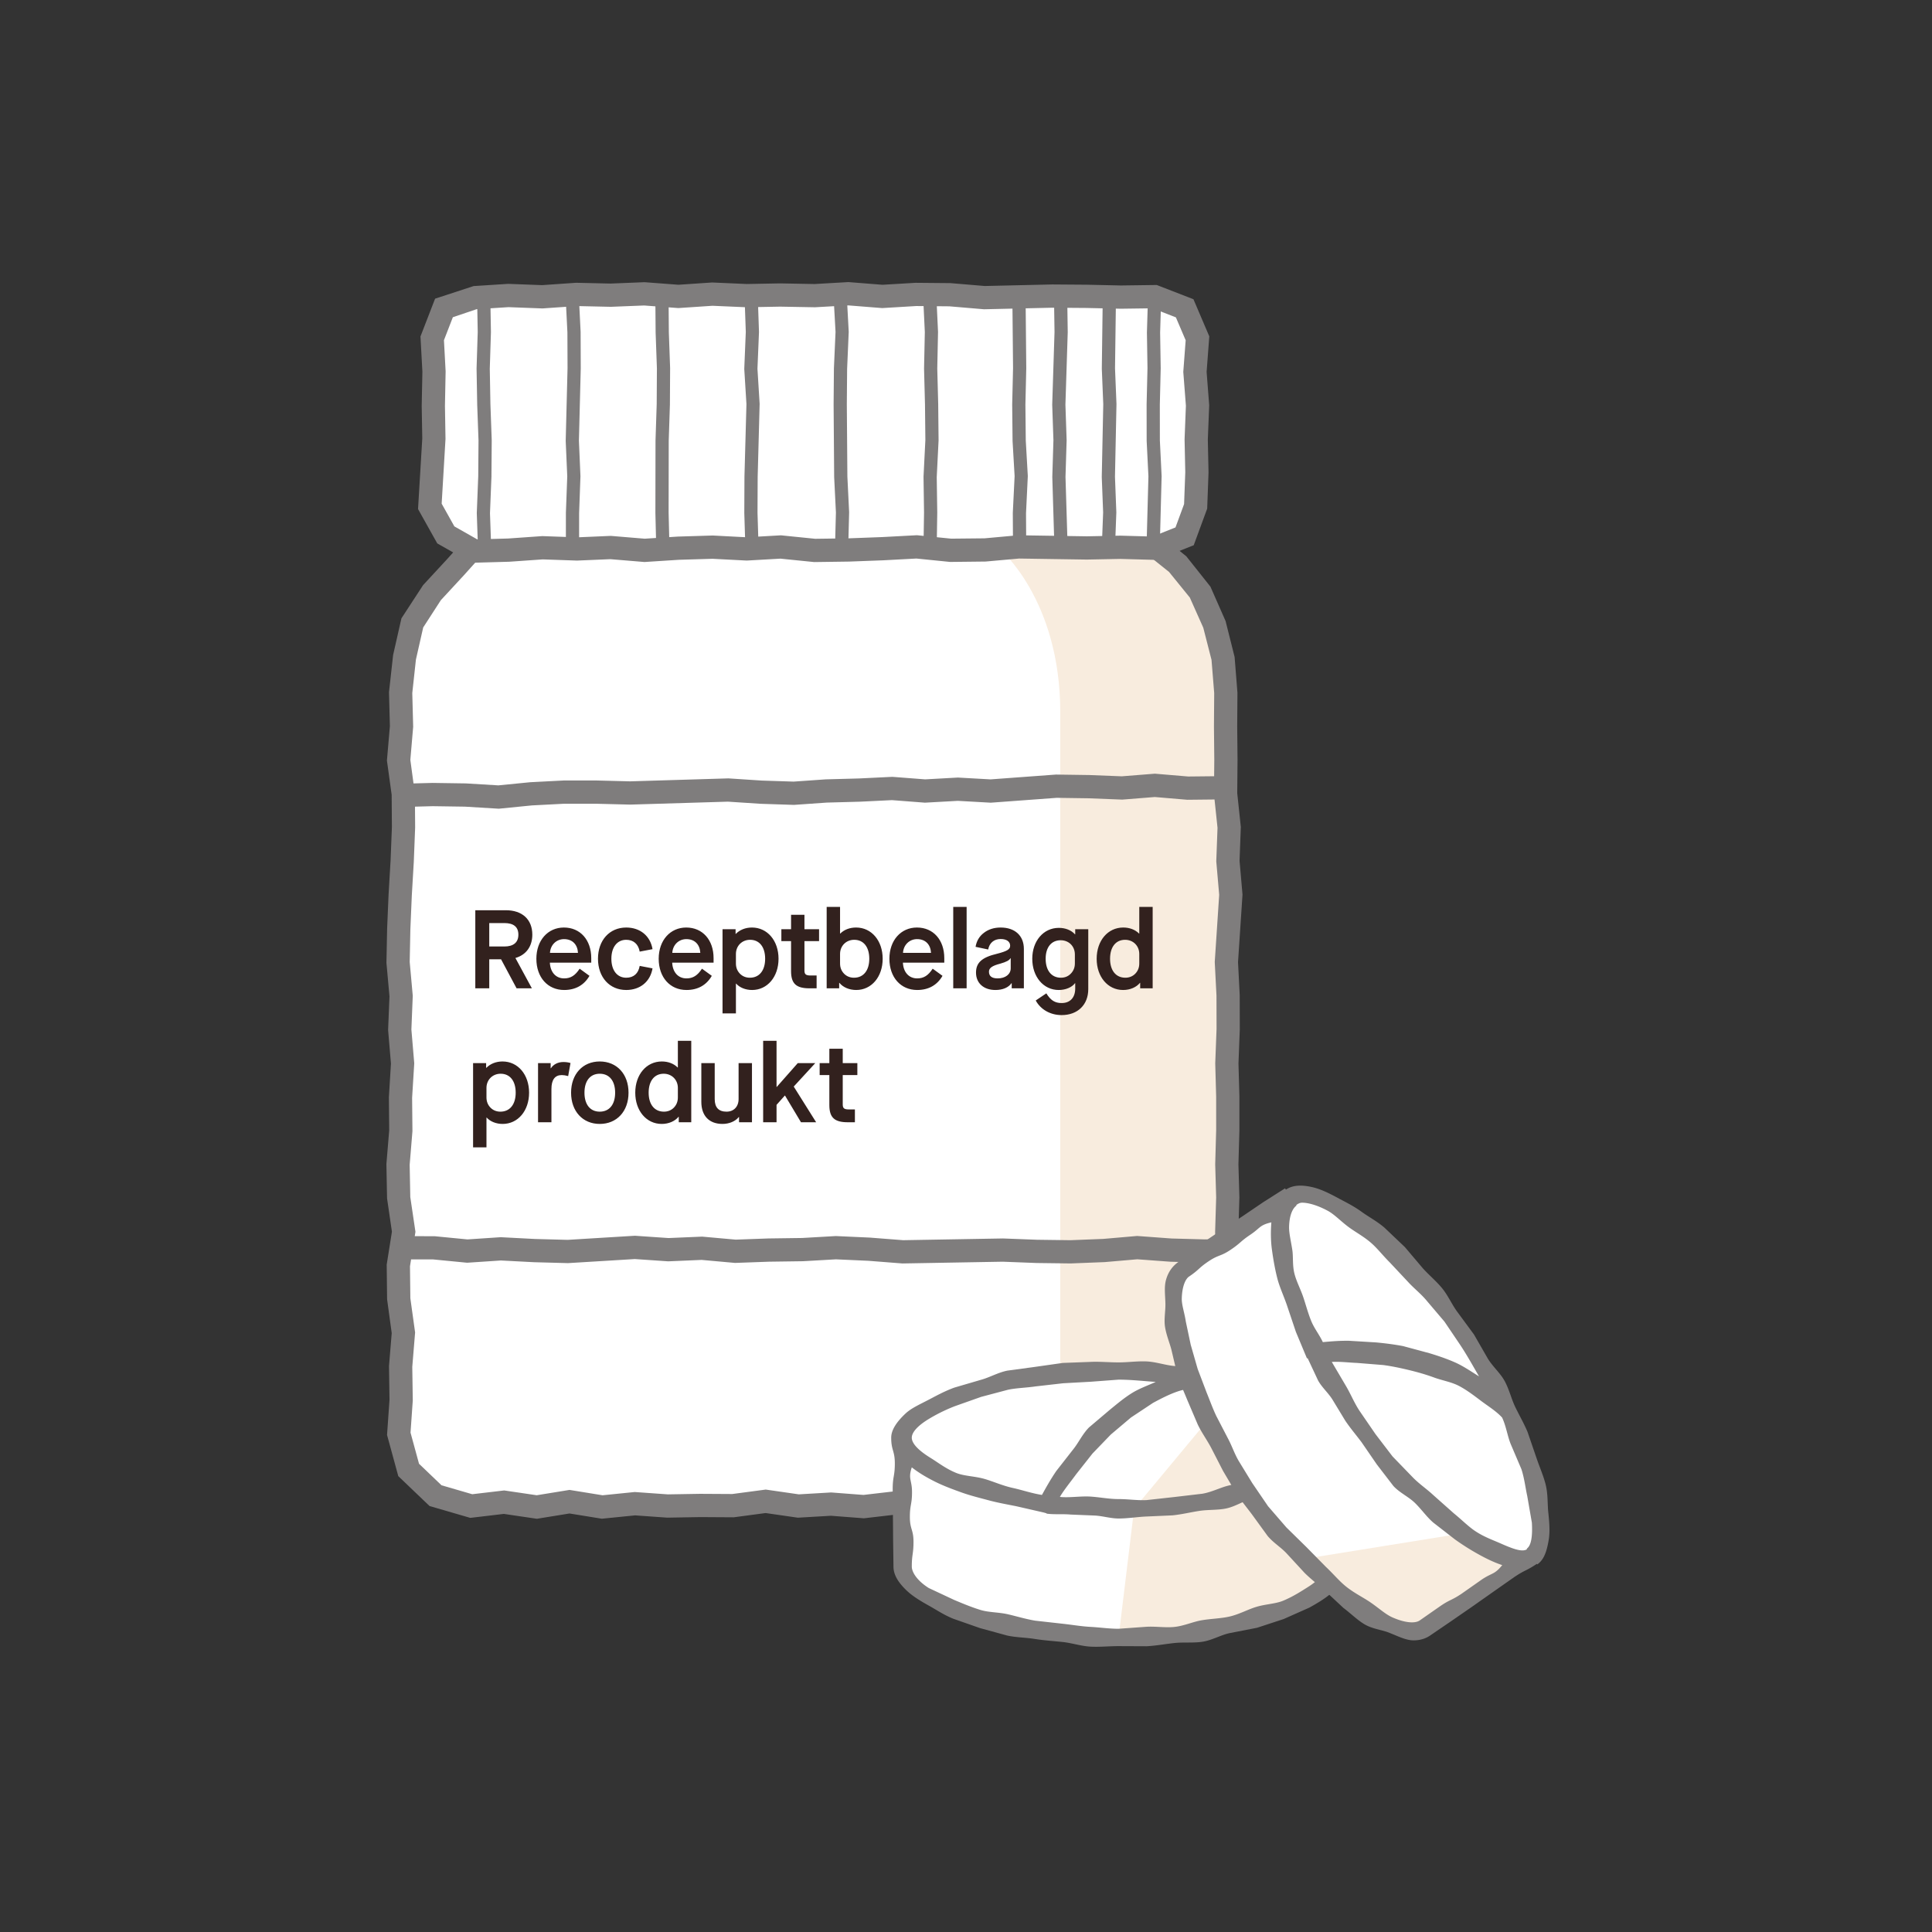 <svg xmlns="http://www.w3.org/2000/svg" width="500" height="500" fill="none"><rect width="100%" height="100%" fill="#333333" stroke="none"/><g clip-path="url(#a)"><path fill="#fff" d="M299.622 389.288H121.959c-10.064 0-18.223-8.158-18.223-18.223V179.634c0-19.702 9.428-37.478 35.674-37.478h142.761c19.702 0 35.674 14.649 35.674 34.351v194.558c0 10.065-8.159 18.223-18.223 18.223z"/><path fill="#f8ecde" d="M315.821 387.422h-41.426V184.325c0-29.185-15.668-42.254-15.668-42.254h33.537c13.01 0 23.557 10.547 23.557 23.557v221.794z"/><path fill="#7f7d7d" d="m320.105 353.723.719-17.643-.339-17.28.268-8.9-.249-8.547.252-8.805v-8.795l-.24-8.519.341-8.834-.021-8.862-.435-8.533 1.159-17.477-.764-8.764.327-8.742-.927-8.759.078-8.599-.087-8.662.063-8.712-.735-9.267-2.339-9.308-3.921-8.893-6.244-7.856-7.689-6.225-8.982-4.936-9.598-1.756-9.25-1.472-8.973.068-8.521.256-8.714-.514-8.703.677-8.354-.137-8.681-.975-9.048.11-8.465.715-8.597-.268-8.582.477-8.576-.548-8.763-.216-8.756.172-8.48.514-9.715.113-9.311 3.423-9.022 4.006-6.58 7.32-6.154 6.657-5.607 8.592-2.155 9.504-1.067 9.624.235 8.768-.767 8.904 1.223 8.863.063 8.382-.343 8.663-.517 8.77-.374 8.787-.179 8.89.786 8.686-.355 8.705.735 8.688-.533 8.703.08 8.577-.722 8.719.169 8.87 1.258 8.641-1.349 8.512.101 8.968 1.196 8.766-.703 8.528.13 8.735-.635 9.093 2.908 10.653 8.093 7.741 10.539 3.065 8.688-1.027 8.547 1.26 8.444-1.37 8.373 1.354 8.601-.865 8.329.59 8.524-.146 8.674.054 8.253-1.1 8.345 1.203 8.561-.5 8.538.656 8.543-.995 8.143.167 8.582.461 8.416-.247 8.592.639 8.382-.977 8.348 1.017 8.895-.376 8.455-.902 10.715-1.463 7.141-8.763 3.43-10.106-1.091-9.243-.03-8.422zm-213.923-43.912-.16-8.366.717-8.691-.084-8.641.552-8.928-.74-8.752.355-8.723-.79-8.747.171-8.491.37-8.672.517-8.777.348-8.86-.04-5.403 4.591-.121 8.352.122 8.742.531 8.578-.853 8.331-.433 8.415.005 8.681.219 25.297-.762 8.462.552 8.644.283 8.509-.595 8.552-.231 8.305-.404 8.51.658 8.524-.472 8.533.477 17.038-1.258 8.293.118 8.684.341 8.427-.67 8.423.714 7.028-.074.774 7.322-.323 8.686.755 8.667-1.149 17.386.449 8.728.018 8.592-.341 8.911.238 8.637.002 8.625-.249 8.892.249 8.543-.27 8.862.038 1.958-2.788.038-8.526-.231-8.91-.655-8.761.759-8.512.336-8.587-.113-8.855-.338-25.827.449-8.63-.673-8.815-.399-8.688.5-8.733.12-8.484.308-8.676-.78-8.703.369-8.702-.595-17.41 1.063-8.464-.228-8.853-.461-8.606.574-8.446-.823-5.195-.019.178-1.126-1.333-8.98zm.513-130.42.947-8.707 1.881-8.296 4.569-7.066 6.007-6.497 5.749-6.397 7.661-3.408 8.16-2.995 8.827-.103 8.502-.515 8.5-.167 8.512.209 8.82.564 8.679-.482 8.684.273 8.592-.736 8.457-.094 8.456.95 9.067.162 8.575-.668 8.573.506 8.719-.263 8.408-.062 8.689 1.38 8.58 1.571 7.468 4.059 6.765 5.4 5.379 6.629 3.488 7.816 2.128 8.31.696 8.615-.064 8.632.087 8.655-.039 4.223-6.707.07-8.63-.729-8.564.679-8.401-.329-8.632-.124-16.916 1.248-8.476-.473-8.458.468-8.491-.653-8.615.418-8.616.233-8.333.583-8.235-.268-8.636-.567-25.447.769-8.573-.221h-8.648l-8.629.447-8.242.815-8.399-.507-8.613-.127-4.944.128-.82-6.085.733-8.571-.23-8.702zm205.751 199.141-4.955 6.084-8.235 1.123-8.216.884-8.211.343-8.568-1.046-8.528.992-8.329-.616-8.479.247-8.43-.451-8.655-.181-8.373.975-8.367-.641-8.361.491-8.566-1.236-8.667 1.151-8.326-.049-8.329.141-8.58-.609-8.329.842-8.556-1.387-8.486 1.38-8.416-1.241-8.27.975-7.952-2.313-5.823-5.569-2.198-8.053.583-8.331-.129-8.698.731-8.9-1.232-8.855-.094-8.267.284-1.79 5.706.012 8.794.856 8.742-.583 8.571.447 8.803.237 17.292-1.053 8.646.59 8.637-.369 8.657.78 8.792-.319 8.796-.122 8.515-.487 8.406.378 8.803.689 25.976-.456 8.747.339 8.822.112 8.81-.347 8.423-.727 8.568.63 8.787.238 2.949-.04.183 9.299-.72 17.572.028 8.735.974 8.406-2.645 7.788z"/><path fill="#32211e" d="m133.403 247.955 4.245 7.823h-3.956l-4.013-7.506h-3.06v7.506h-3.609v-20.209h7.91c4.246 0 6.843 2.395 6.843 6.323 0 3.03-1.589 5.226-4.36 6.032v.031zm-2.887-3.002c2.398 0 3.639-1.07 3.639-3.061s-1.213-3.004-3.639-3.004h-3.897v6.065h3.897zm15.426-4.909c4.245 0 7.073 3.233 7.073 7.911v1.182h-10.71c.115 2.454 1.53 4.071 3.695 4.071 1.702 0 2.859-.749 4.013-2.51l2.541 1.848c-1.387 2.423-3.639 3.664-6.554 3.664-4.243 0-7.188-3.263-7.188-8.084 0-4.762 2.973-8.082 7.13-8.082zm3.638 6.554c-.115-2.167-1.443-3.552-3.608-3.552-1.993 0-3.524 1.502-3.639 3.552h7.247zm12.48-6.554c3.609 0 6.237 2.165 6.813 5.6l-3.32.634c-.345-1.962-1.617-3.058-3.493-3.058-2.339 0-3.838 1.904-3.838 4.906s1.499 4.908 3.838 4.908c1.935 0 3.148-1.095 3.493-3.06l3.32.637c-.576 3.434-3.204 5.599-6.813 5.599-4.302 0-7.303-3.291-7.303-8.084s3.001-8.082 7.303-8.082zm15.538 0c4.246 0 7.074 3.233 7.074 7.911v1.182h-10.71c.115 2.454 1.53 4.071 3.695 4.071 1.702 0 2.859-.749 4.013-2.51l2.541 1.848c-1.387 2.423-3.639 3.664-6.554 3.664-4.243 0-7.188-3.263-7.188-8.084 0-4.762 2.973-8.082 7.129-8.082zm3.639 6.554c-.115-2.167-1.443-3.552-3.608-3.552-1.993 0-3.524 1.502-3.639 3.552h7.247zm5.753-6.121h3.378v1.213h.058c1.011-1.039 2.483-1.646 4.187-1.646 3.985 0 6.871 3.407 6.871 8.082s-2.886 8.084-6.843 8.084c-1.704 0-3.232-.634-4.128-1.645h-.058v7.708h-3.465v-21.796zm7.132 2.743c-2.109 0-3.667 1.587-3.667 3.665v2.454c0 1.07.348 1.935 1.039 2.656.693.694 1.561 1.039 2.569 1.039 2.454 0 3.956-1.875 3.956-4.908s-1.471-4.906-3.897-4.906zm14.069.346v7.593c0 1.01.376 1.3 1.617 1.3h1.53v3.319h-1.847c-3.437 0-4.765-1.213-4.765-4.445v-7.767h-2.511v-3.089h2.511v-3.724h3.465v3.724h3.782v3.089h-3.782zm8.984 10.797v1.415h-3.234v-21.074h3.465v6.899h.058c1.011-1.011 2.455-1.559 4.1-1.559 3.984 0 6.871 3.407 6.871 8.082s-2.887 8.084-6.843 8.084c-1.847 0-3.434-.721-4.358-1.847h-.059zm3.898-11.143c-2.109 0-3.667 1.587-3.667 3.665v2.454c0 1.07.348 1.935 1.039 2.656.693.694 1.561 1.039 2.569 1.039 2.454 0 3.956-1.875 3.956-4.908s-1.471-4.906-3.897-4.906zm16.234-3.176c4.245 0 7.073 3.233 7.073 7.911v1.182h-10.71c.115 2.454 1.53 4.071 3.696 4.071 1.701 0 2.858-.749 4.012-2.51l2.541 1.848c-1.387 2.423-3.639 3.664-6.553 3.664-4.244 0-7.189-3.263-7.189-8.084 0-4.762 2.974-8.082 7.13-8.082zm3.639 6.554c-.116-2.167-1.444-3.552-3.609-3.552-1.993 0-3.523 1.502-3.639 3.552h7.248zm5.75-11.894h3.465v21.074h-3.465v-21.074zm11.351 12.125c2.57-.666 3.378-1.126 3.378-2.079 0-1.069-.924-1.732-2.454-1.732-1.732 0-2.915 1.011-3.232 2.713l-3.263-.694c.259-1.499.952-2.712 2.137-3.608 1.182-.924 2.656-1.385 4.358-1.385 3.695 0 6.006 2.107 6.006 5.543v10.191h-3.147v-1.328h-.059c-.778 1.126-2.28 1.76-4.156 1.76-3.033 0-5.024-1.76-5.024-4.504 0-2.569 1.531-3.954 5.456-4.877zm3.522 1.154h-.057c-.317.547-1.039.952-2.656 1.415-2.109.548-2.915 1.126-2.915 2.078 0 1.154.75 1.732 2.252 1.732 1.991 0 3.376-1.067 3.376-2.597v-2.628zm9.217 9.095c1.126 1.817 2.224 2.51 3.984 2.51 2.193 0 3.493-1.443 3.493-3.751v-1.387h-.056c-.78 1.067-2.454 1.76-4.217 1.76-3.954 0-6.841-3.434-6.841-8.084 0-4.588 2.887-7.995 6.871-7.995 1.702 0 3.233.605 4.187 1.674h.056v-1.328h3.378v15.503c0 4.071-2.743 6.725-6.899 6.725-2.917 0-5.428-1.443-6.697-3.78l2.741-1.847zm7.39-10.075c0-2.109-1.558-3.668-3.664-3.668-2.426 0-3.898 1.82-3.898 4.791 0 3.033 1.5 4.908 3.954 4.908 1.011 0 1.876-.345 2.569-1.067s1.039-1.589 1.039-2.628v-2.336zm12.511-6.959c1.645 0 3.089.548 4.099 1.559h.057v-6.899h3.465v21.074h-3.232v-1.415h-.059c-.924 1.126-2.513 1.847-4.361 1.847-3.954 0-6.84-3.406-6.84-8.084s2.886-8.082 6.871-8.082zm4.156 6.841c0-2.078-1.559-3.665-3.665-3.665-2.426 0-3.897 1.876-3.897 4.906s1.499 4.908 3.954 4.908c1.01 0 1.875-.345 2.569-1.039.693-.721 1.039-1.586 1.039-2.656v-2.454zm-172.411 28.256h3.378v1.213h.059c1.01-1.039 2.482-1.646 4.186-1.646 3.985 0 6.871 3.406 6.871 8.082s-2.886 8.084-6.843 8.084c-1.704 0-3.234-.635-4.127-1.646h-.059v7.708h-3.465v-21.795zm7.132 2.743c-2.109 0-3.667 1.587-3.667 3.665v2.454c0 1.069.348 1.934 1.039 2.656.693.694 1.561 1.039 2.569 1.039 2.454 0 3.956-1.876 3.956-4.908s-1.471-4.906-3.897-4.906zm9.68-2.743h3.263v1.328h.059c.663-1.011 1.819-1.618 3.232-1.618.693 0 1.3.087 1.848.261l-.607 3.378c-.635-.174-1.182-.261-1.645-.261-1.789 0-2.685 1.213-2.685 3.637v8.575h-3.465v-15.3zm15.969-.433c4.417 0 7.449 3.263 7.449 8.082s-3.032 8.084-7.449 8.084c-4.389 0-7.419-3.263-7.419-8.084s3.03-8.082 7.419-8.082zm0 3.176c-2.455 0-3.954 1.817-3.954 4.906s1.499 4.908 3.954 4.908c2.512 0 3.984-1.876 3.984-4.908s-1.472-4.906-3.984-4.906zm16.062-3.176c1.646 0 3.089.548 4.1 1.559h.056v-6.9h3.465v21.074h-3.232v-1.415h-.059c-.924 1.126-2.513 1.848-4.36 1.848-3.954 0-6.841-3.406-6.841-8.084s2.887-8.082 6.871-8.082zm4.156 6.841c0-2.078-1.558-3.665-3.665-3.665-2.425 0-3.897 1.876-3.897 4.906s1.5 4.908 3.954 4.908c1.011 0 1.876-.345 2.569-1.039.694-.722 1.039-1.587 1.039-2.656v-2.454zm6.072-6.408h3.463v9.294c0 2.168 1.011 3.263 3.06 3.263 1.879 0 3.12-1.297 3.12-3.263v-9.294h3.462v15.3h-3.347v-1.356h-.059c-.895 1.126-2.51 1.789-4.215 1.789-3.465 0-5.484-2.106-5.484-5.715v-10.018zm16.001-5.774h3.465v11.923h.059l5.428-6.149h4.532l-5.571 6.062 5.801 9.238h-3.925l-4.128-6.899h-.059l-2.137 2.395v4.504h-3.465v-21.074zm20.595 8.862v7.593c0 1.011.376 1.3 1.617 1.3h1.531v3.319h-1.848c-3.437 0-4.765-1.213-4.765-4.445v-7.767h-2.51v-3.088h2.51v-3.724h3.465v3.724h3.782v3.088h-3.782z"/><path fill="#fff" d="M345.445 372.073c0-7.982-25.054-17.253-55.959-17.253s-55.959 9.271-55.959 17.253v33.353c0 7.982 25.054 18.331 55.959 18.331s55.959-10.349 55.959-18.331v-33.353z"/><path fill="#f8ecde" d="m293.516 390.465-4.03 33.292 18.858-1.301 21.464-5.149 11.95-6.208 3.687-5.673v-30.402l-9.274 6.214-7.775-11.008-15.97-2.51-18.91 22.745z"/><path fill="#fff" d="M270.831 389.132c5.939-11.45 20.219-29.759 40.564-32.719z"/><path fill="#7f7d7d" d="M289.486 352.588c-2.432 0-4.846-.241-7.22-.133l-7.223.271-7.157 1.017-7.169.971c-2.45.49-4.627 1.78-6.853 2.38l-6.901 2.022c-2.444.893-4.533 2.038-6.479 3.06-2.421 1.271-4.644 2.235-6.155 3.66-2.089 1.97-3.687 4.09-3.687 6.236 0 3.333.938 3.333.938 6.665s-.555 3.333-.555 6.666l.059 6.667.052 6.679.093 6.678c0 2.14 1.217 4.07 3.288 6.087 1.501 1.462 3.501 2.711 5.895 4.039 1.94 1.075 3.949 2.454 6.377 3.406l6.847 2.396 7.001 1.917c2.297.509 4.764.501 7.21.894 2.343.377 4.748.527 7.194.786 2.376.251 4.736 1.066 7.179 1.196 2.399.127 4.831-.132 7.266-.132l7.255.031c2.441-.129 4.833-.584 7.207-.836 2.449-.259 4.945.041 7.291-.336 2.447-.394 4.664-1.712 6.961-2.221l7.123-1.388 6.889-2.259 6.634-2.949c2.393-1.328 4.546-2.637 6.047-4.099 2.069-2.016 2.65-4.392 2.65-6.532l.292-6.665.002-6.666-.121-6.667-.268-6.678c0-3.339.854-3.339.854-6.679 0-2.146-1.71-4.118-3.799-6.089-1.511-1.425-3.269-3.161-5.69-4.432-1.946-1.022-4.456-1.293-6.901-2.186-2.127-.776-4.228-2.085-6.676-2.745-2.225-.6-4.656-.775-7.105-1.265l-7.036-1.629c-2.326-.333-4.787.015-7.232-.211-2.355-.219-4.708-1.068-7.149-1.18-2.375-.109-4.795.253-7.228.253zm53.726 19.484c0 1.471-1.885 3.202-4.894 5.098-1.719 1.084-3.952 1.967-6.509 3.034l-6.706 2.594c-2.164.67-4.539 1.055-7.019 1.629-2.244.519-4.458 1.738-6.933 2.15l-7.197.845-7.21.798c-2.354.126-4.791-.261-7.258-.261-2.534 0-4.978-.515-7.385-.652-2.533-.144-5.418.357-7.808.092 1.11-1.879 2.835-3.973 4.222-5.876l4.226-5.354 4.739-4.915 5.223-4.412 5.713-3.786c2.006-1.079 4.082-2.156 6.234-2.906 2.14-.746 4.478-.927 6.748-1.28l6.949 1.337c2.447.522 4.705 1.209 6.836 1.819 2.472.708 4.875 1.019 6.88 1.798l6.522 2.895c3.033 1.794 4.627 3.93 4.627 5.353zm-53.726-15.019c3.359 0 6.491.382 9.621.584-2.172.978-4.323 1.726-6.269 2.952-2.021 1.272-3.843 2.817-5.62 4.265l-5.381 4.56c-1.725 1.742-2.729 4.015-4.134 5.728l-4.315 5.52c-1.638 2.389-2.909 4.743-3.734 6.221-2.593-.396-5.191-1.293-7.545-1.808-2.599-.568-4.917-1.621-7.189-2.295-2.621-.778-5.32-.728-7.453-1.591-2.684-1.085-4.738-2.72-6.549-3.831-3.187-1.953-4.948-3.772-4.948-5.286 0-1.436 1.633-3.223 4.721-5.036a43.674 43.674 0 0 1 6.456-3.13l6.769-2.395 6.956-1.845c2.232-.469 4.671-.497 7.14-.867l7.13-.812 7.167-.396 7.177-.538zm0 64.472c-2.465 0-4.871-.364-7.223-.489-2.47-.131-4.842-.553-7.172-.805l-7.171-.803c-2.476-.412-4.775-1.125-7.019-1.644-2.481-.573-5.008-.468-7.173-1.138-2.499-.772-4.754-1.735-6.783-2.582l-6.583-3.085c-3.007-1.896-4.39-4.083-4.39-5.552 0-3.208.44-3.208.44-6.416s-.939-3.209-.939-6.417c0-3.214.556-3.214.556-6.428s-1.074-3.367-.061-6.417c1.691 1.335 3.759 2.588 6.19 3.79 2.025 1 4.312 1.858 6.764 2.735 2.182.781 4.548 1.359 7.009 2.021 2.273.612 4.664 1.033 7.131 1.528l7.133 1.633c.21.057.423.158.633.158.01 0-.007.113.003.113 2.028.278 4.145.047 6.238.238l6.21.255c2.061.095 4.12.767 6.207.767 2.344 0 4.671-.387 6.982-.505l6.985-.31c2.356-.24 4.636-.798 6.899-1.148 2.356-.364 4.774-.169 6.998-.641 2.353-.499 4.413-1.908 6.58-2.514l6.764-1.726 6.456-2.681c2.304-1.158 4.092-2.39 5.713-3.669.965 3.059-.188 3.153-.188 6.361s.671 3.208.671 6.417l-.293 6.428-.001 6.428c0 1.47-1.587 3.42-4.596 5.316-1.718 1.084-3.8 2.444-6.357 3.511-2.025.845-4.585.865-7.077 1.636-2.165.669-4.325 1.891-6.806 2.465-2.243.519-4.693.546-7.168.958-2.296.383-4.59 1.461-7.065 1.728-2.332.253-4.797-.167-7.27-.035l-7.227.519z"/><path fill="#fff" d="M396.383 402.719c6.63-4.446.376-30.417-16.836-56.086s-38.866-41.312-45.496-36.867l-27.701 18.576c-6.629 4.446-1.271 31.017 15.942 56.685s39.761 40.713 46.39 36.268l27.701-18.576z"/><path fill="#f8ecde" d="m337.15 403.493 12.956 11.431 11.811 6.469 6.765-.098 25.25-16.933-10.326-4.241-5.129-3.286-41.327 6.658z"/><path fill="#fff" d="M340.659 350.25c12.818-1.445 35.977.218 49.767 15.467z"/><path fill="#7f7d7d" d="m381.455 345.354-4.273-5.804c-1.451-1.964-2.423-4.262-3.915-6.095-1.549-1.905-3.45-3.459-5.021-5.206l-4.676-5.518-5.247-4.986c-1.912-1.667-4.114-2.801-5.944-4.136-2.102-1.533-4.272-2.562-6.204-3.609-2.403-1.302-4.523-2.304-6.547-2.766-2.799-.639-5.048-.556-6.832.636-.004.002-.267-.382-.27-.38s.029.058.025.06l-5.624 3.575-5.514 3.742-5.571 3.66-5.531 3.738c-2.772 1.859-2.43 2.37-5.202 4.229-1.644 1.101-2.801 2.701-3.368 4.816-.486 1.811-.186 3.884-.135 6.024.048 2.006-.415 4.129-.093 6.098.353 2.166 1.204 4.141 1.644 5.862l1.576 6.672c.711 2.113 1.664 4.208 2.542 6.363l2.687 6.301c.965 2.036 2.329 3.906 3.421 5.936l3.13 6.091 3.487 5.906c1.263 1.882 2.719 3.635 4.057 5.43l3.99 5.494c1.457 1.768 3.514 2.979 5.009 4.619l4.574 4.962c1.654 1.632 3.445 3.001 5.089 4.439l4.946 4.612c1.91 1.438 3.555 3.091 5.36 4.185 2.11 1.279 4.55 1.474 6.443 2.228 2.415.963 4.451 1.997 6.365 1.997 1.622 0 3.056-.434 4.21-1.207l5.504-3.753 5.481-3.788 5.45-3.837 5.467-3.83c2.772-1.859 2.999-1.521 5.771-3.379.004-.003.045.05.049.047s.077.086.083.081c1.777-1.2 2.491-3.524 2.96-6.357.34-2.049.181-4.378-.112-7.095-.236-2.184-.054-4.65-.675-7.176-.539-2.198-1.533-4.421-2.349-6.821l-2.338-6.817c-.893-2.152-2.116-4.239-3.188-6.467-1.019-2.117-1.562-4.552-2.735-6.708-1.13-2.078-3.092-3.729-4.359-5.818l-3.597-6.25zm13.651 55.454.083.127c-1.222.82-3.653-.088-6.904-1.529-1.857-.824-4.162-1.615-6.472-3.145-1.83-1.211-3.524-2.962-5.553-4.602l-5.379-4.78c-1.681-1.575-3.732-2.922-5.454-4.749l-5.04-5.209-4.402-5.761-4.101-5.975c-1.384-2.065-2.31-4.404-3.565-6.518l-3.653-6.199c2.179-.127 4.206.168 6.561.259l6.77.546c2.231.301 4.427.766 6.663 1.304 2.207.53 4.356 1.143 6.501 1.93s4.467 1.136 6.48 2.201 3.839 2.474 5.661 3.845c1.812 1.363 3.885 2.618 5.443 4.308 1.045 2.232 1.374 4.736 2.21 6.827l2.786 6.531c.788 2.444 1.035 4.827 1.504 6.923l1.204 6.933c.198 3.514-.164 5.939-1.343 6.733zm-58.124-89.552c1.559 0 3.926.63 6.655 2.102 1.766.953 3.388 2.745 5.508 4.294 1.721 1.257 3.799 2.362 5.688 4.002 1.654 1.436 3.075 3.31 4.818 5.034l4.747 5.063c1.505 1.665 3.39 3.1 4.909 4.961l4.526 5.33 3.917 5.795c1.857 2.77 3.455 5.677 5.021 8.37-2.022-1.256-4.091-2.682-6.194-3.613-2.183-.966-4.446-1.722-6.639-2.387l-6.811-1.837c-2.406-.459-4.784-.744-6.988-.954l-7.05-.427c-2.897-.026-5.056.209-6.74.347-.933-1.977-2.217-3.528-3.015-5.487-.828-2.034-1.371-4.136-2.041-6.128-.705-2.094-1.765-4.041-2.282-6.063-.567-2.215-.287-4.356-.558-6.14-.365-2.411-.883-4.396-.839-6.054.087-3.295 1.103-4.913 1.931-5.468.002-.001-.088-.136-.087-.136.399-.265.869-.604 1.524-.604zm30.421 108.128c-1.224.817-3.831.622-7.079-.819-1.858-.823-3.664-2.562-5.974-4.091-1.83-1.211-4.021-2.282-6.049-3.922-1.762-1.425-3.307-3.311-5.165-5.052l-5.053-5.133-5.163-5.067-4.744-5.484-4.088-5.993-3.437-5.611c-1.139-1.888-1.821-4.018-2.851-5.929l-3.02-5.817c-.955-2.011-1.685-4.066-2.499-6.059l-2.322-6.114-1.802-6.276-1.257-5.947c-.366-2.411-1.099-4.375-1.055-6.034.087-3.295 1.042-5.102 1.871-5.658 2.656-1.782 2.4-2.164 5.056-3.945s3.047-1.2 5.704-2.982 2.44-2.115 5.101-3.899 2.329-2.477 5.449-3.207c-.174 2.365-.18 4.676.159 7.147.363 2.653.842 5.231 1.372 7.304.588 2.3 1.655 4.546 2.475 6.93l2.347 6.972 2.84 6.804c.02.038.193.001.215.037l2.673 5.707c.998 1.827 2.704 3.267 3.797 5.07l3.256 5.365c1.306 1.947 2.825 3.714 4.211 5.567l3.963 5.766 4.279 5.564c1.616 1.755 3.918 2.775 5.548 4.358 1.726 1.677 3.07 3.654 4.781 5.116l5.52 4.29a61.371 61.371 0 0 0 5.895 3.756c2.245 1.267 4.454 2.318 6.42 2.949-2.005 2.507-2.606 1.937-5.272 3.724l-5.257 3.689c-2.671 1.791-2.919 1.422-5.569 3.244l-5.276 3.68z"/><path fill="#fff" d="M298.964 76.534H122.765a11.03 11.03 0 0 0-11.026 11.025v43.486a11.03 11.03 0 0 0 11.026 11.026h176.199a11.03 11.03 0 0 0 11.025-11.026V87.559a11.03 11.03 0 0 0-11.025-11.025z"/><g fill="#7f7d7d"><path d="m196.593 104.517-.564-9.081.397-9.515-.321-9.339-3.416.172.321 9.148-.395 9.58.564 9.103-.515 18.753-.04 9.443.29 9.357 3.416-.155-.287-9.269.042-9.312.508-18.884zm-46.33-18.634-.467-9.339-3.416.246.465 9.224.036 9.24-.477 18.859.401 9.143-.35 9.446-.004 9.357h3.421l.002-9.266.347-9.553-.399-9.186.477-18.731-.036-9.44zm-23.507 9.526.298-9.448-.167-9.339-3.42.091.169 9.215-.299 9.446.165 9.384.339 9.229-.072 9.261-.376 9.54.321 9.357 3.416-.171-.321-9.173.379-9.435.071-9.451-.338-9.291-.165-9.215zm46.265-18.76-3.421.037.076 9.408.332 9.221-.054 9.272-.307 9.414-.031 18.763.229 9.357 3.421-.123-.23-9.293.029-18.619.308-9.403.053-9.44-.332-9.256-.073-9.339zm46.135 28.04.078-9.248.414-9.569-.507-9.339-3.412.268.506 9.095-.419 9.414-.08 9.365.144 18.793.455 9.167-.25 9.357 3.421.134.247-9.545-.454-9.263-.143-18.629zm23.65-.086-.242-9.218.198-9.497-.441-9.339-3.416.236.439 9.167-.201 9.443.243 9.295.098 9.189-.477 9.502.134 9.28-.149 9.357 3.42.081.149-9.433-.135-9.194.476-9.491-.096-9.379zm22.662 9.379-.094-9.256.223-9.421-.178-18.659-3.421.043.179 18.584-.223 9.419.098 9.454.53 9.079-.468 9.491.054 9.358 3.42-.027-.055-9.221.463-9.62-.528-9.223zm23.098-18.624.249-18.65-3.42-.08-.248 18.803.377 9.176-.39 18.835.356 9.165-.363 9.357 3.417.193.363-9.548-.354-9.221.389-18.819-.376-9.21zm11.607 18.645-.012-9.277.228-9.435-.15-9.21.285-9.339-3.416-.15-.287 9.454.147 9.226-.227 9.398.013 9.456.457 9.146-.501 18.731 3.42.113.497-18.889-.454-9.224zM276.191 76.63l-3.421.075.14 9.208-.599 18.838.317 9.178-.294 9.505.563 18.691 3.421-.129-.568-18.57.294-9.502-.314-9.189.599-18.765-.138-9.339z"/><path d="m122.005 145.649-8.841-5.014-4.976-8.891 1.095-18.251-.148-8.472.179-8.819-.496-9.13 3.782-9.777 9.967-3.26 8.951-.574 8.792.331 8.778-.611 8.939.204 8.785-.355 8.756.663 8.743-.588 8.968.395 8.608-.162 8.914.167 8.773-.505 8.801.698 8.597-.51 9.015.082 8.869.745 17.442-.4 8.902.066 8.867.197 9.297-.125 9.497 3.686 4.102 9.61-.693 9.194.667 8.639-.355 8.869.181 8.528-.348 9.359-3.481 9.466-9.577 3.803-9.419-.265-8.655.171-17.549-.265-8.643.776-9.203.103-8.724-.881-8.57.458-8.842.331-9.047.125-8.733-.884-8.729.496-8.845-.461-8.682.261-8.925.574-8.837-.734-8.617.365-8.881-.308-8.663.606-9.788.273zm-4.412-9.419 5.921 3.359 7.986-.224 8.85-.623 8.968.323 8.759-.379 8.77.729 8.585-.55 9.032-.275 8.765.456 8.874-.506 8.865.898 8.632-.117 8.721-.327 8.984-.48 8.855.891 8.632-.087 8.717-.792 17.764.271 8.691-.17 8.321.231 5.929-2.356 2.226-6.043.308-8.23-.181-8.536.343-8.697-.677-8.747.618-8.187-2.531-5.929-6.042-2.346-8.239.11-8.93-.197-8.762-.066-17.679.404-8.966-.762-8.582-.075-8.806.529-8.806-.698-8.594.487-9.029-.162-8.684.16-8.82-.383-8.836.592-8.841-.668-8.625.343-8.85-.197-8.825.616-8.806-.332-8.251.527-6.149 2.08-2.302 5.945.431 8.063-.174 8.93.143 8.583-.992 16.737 3.289 5.877z"/></g></g><defs><clipPath id="a"><path fill="#fff" d="M100 73h301v353.183H100z"/></clipPath></defs></svg>